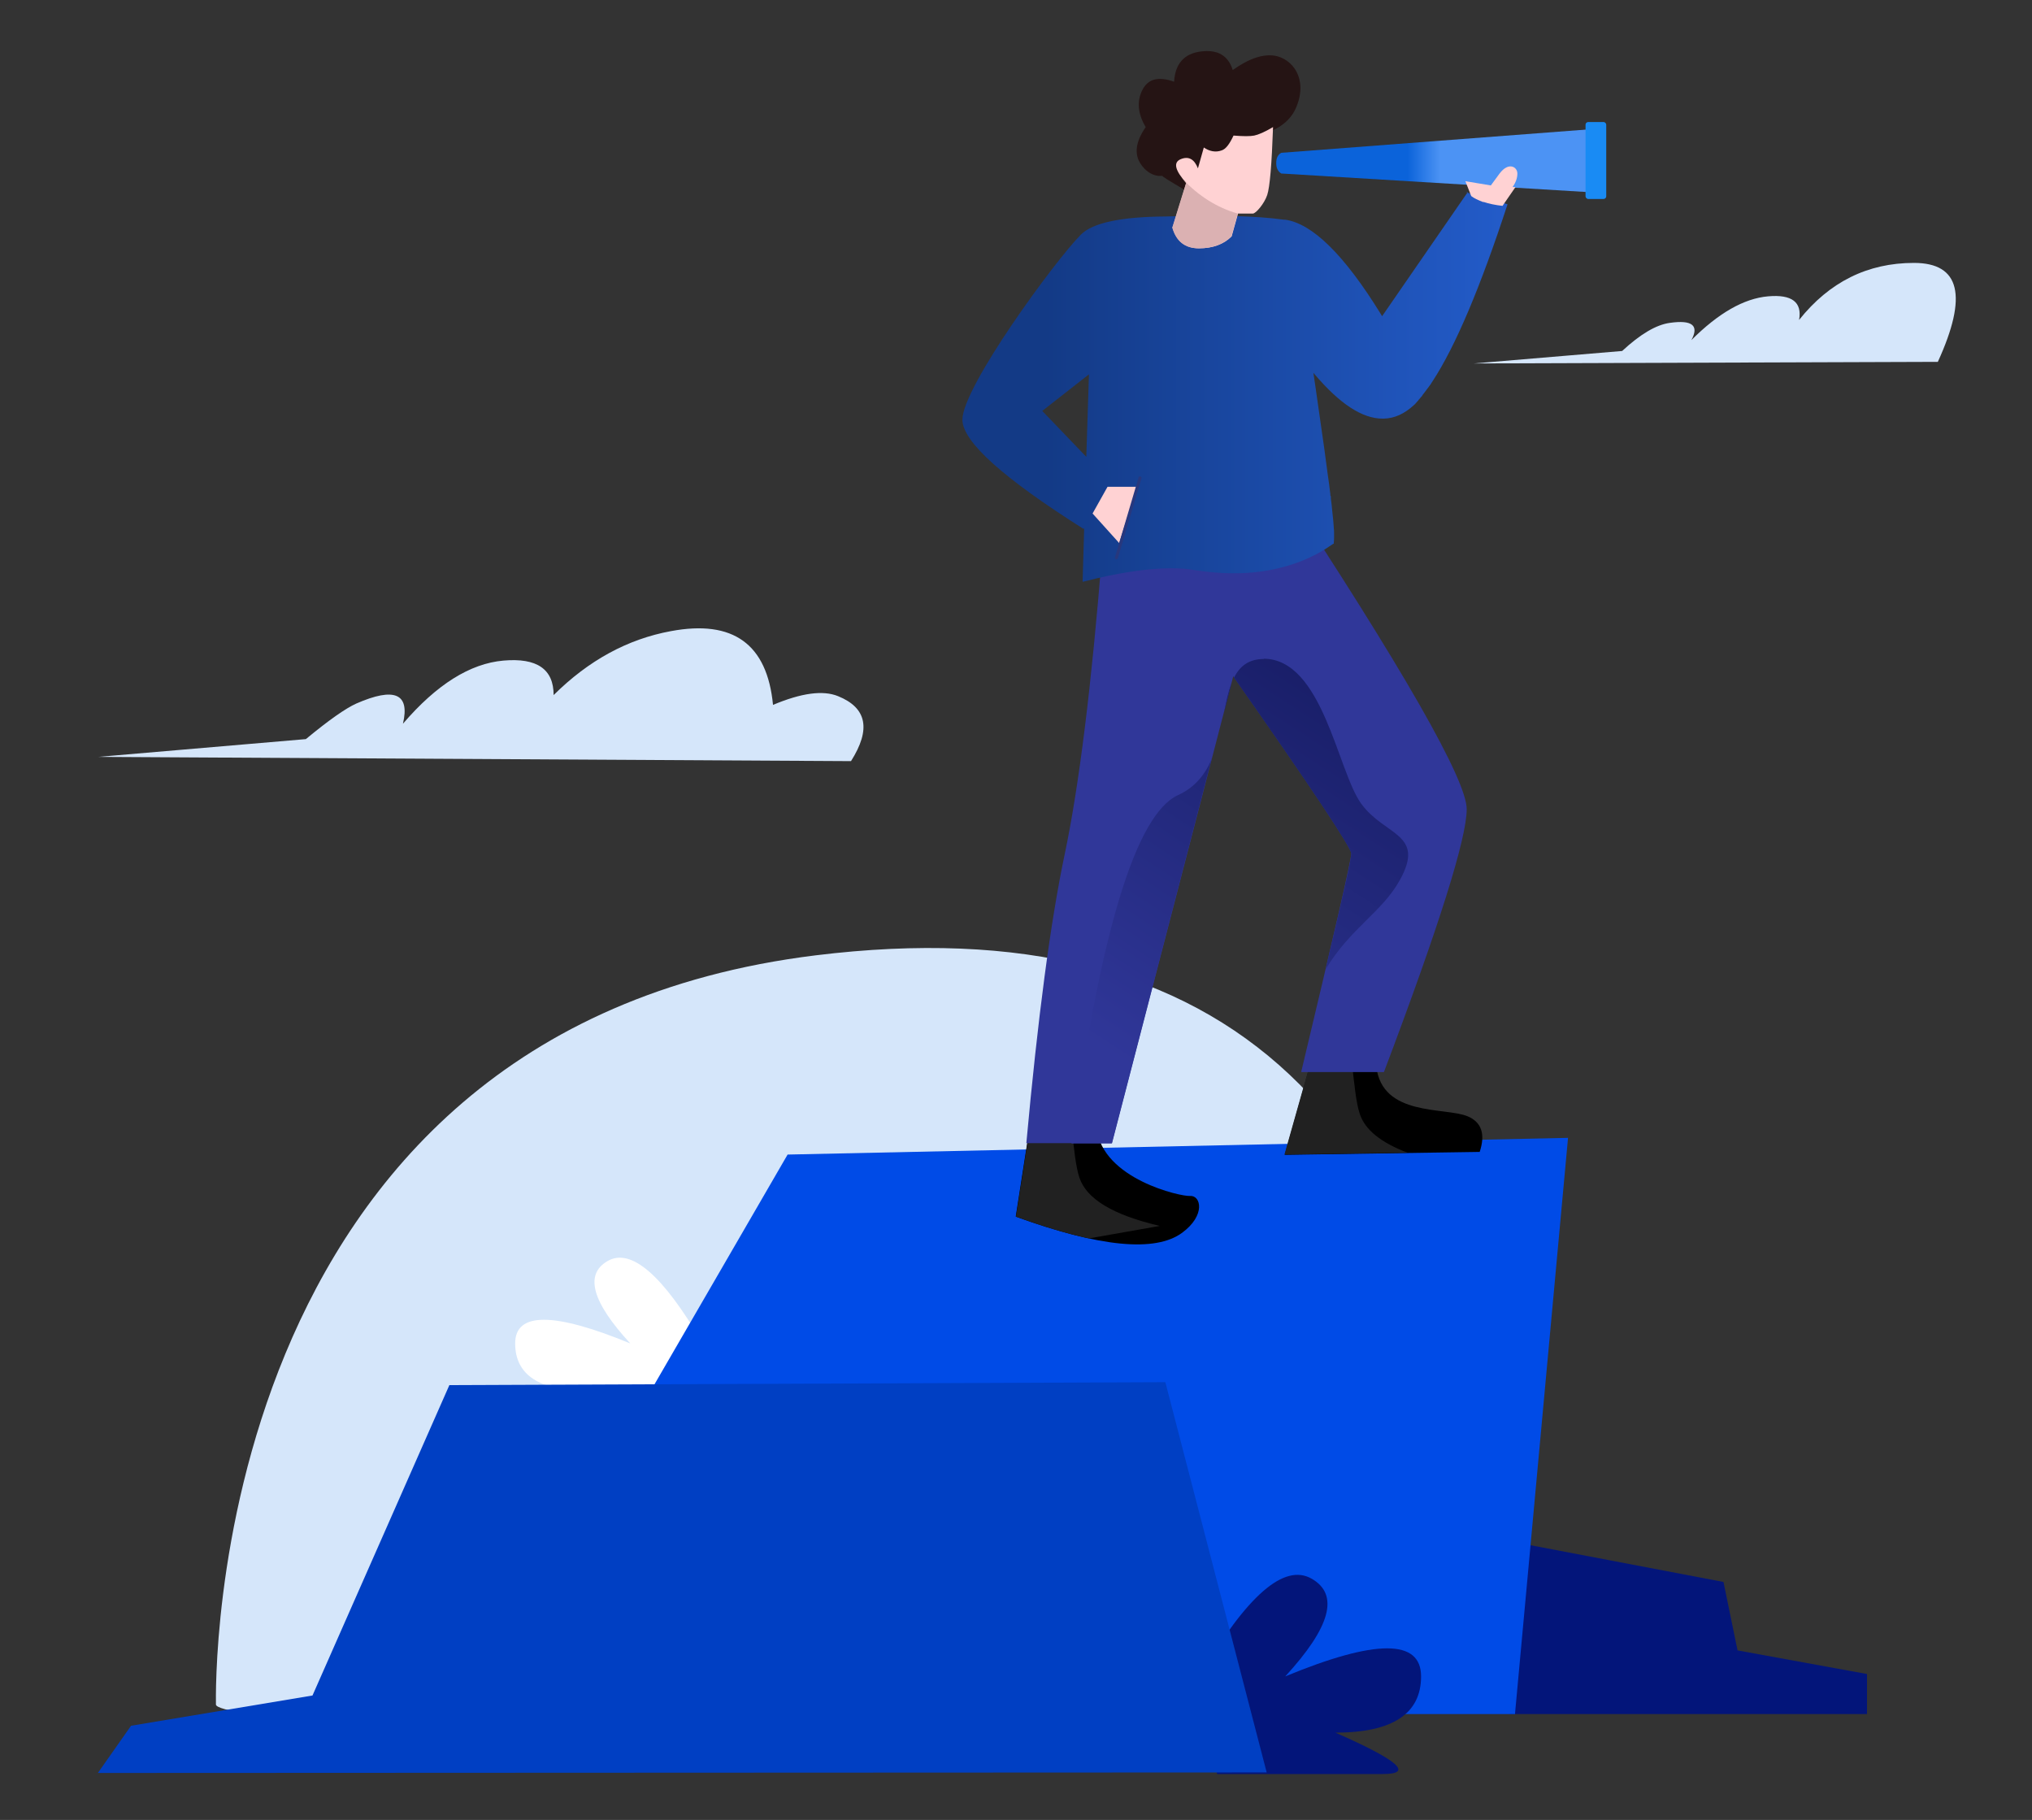 <?xml version="1.0" encoding="UTF-8"?>
<svg id="Layer_1" xmlns="http://www.w3.org/2000/svg" xmlns:xlink="http://www.w3.org/1999/xlink" version="1.1" viewBox="0 0 766 686">
  <rect x="0" y="0" width="766" height="686" fill="#333333" stroke="none"/>
  <!-- Generator: Adobe Illustrator 29.5.0, SVG Export Plug-In . SVG Version: 2.1.0 Build 137)  -->
  <defs>
    <style>
      .st0 {
        fill: #fff;
      }

      .st0, .st1, .st2, .st3, .st4, .st5, .st6, .st7, .st8, .st9, .st10, .st11, .st12, .st13, .st14 {
        fill-rule: evenodd;
      }

      .st1 {
        fill: #ffd2d3;
      }

      .st2 {
        fill: #251414;
      }

      .st3 {
        fill: #d5e6fa;
      }

      .st4 {
        fill: #004be7;
      }

      .st6 {
        fill: #303799;
      }

      .st7 {
        fill: #dbb1b2;
      }

      .st8 {
        fill: url(#linear-gradient);
      }

      .st9 {
        fill: #03157a;
      }

      .st10 {
        fill: url(#linear-gradient1);
      }

      .st11 {
        fill: url(#linear-gradient2);
      }

      .st12 {
        fill: url(#linear-gradient4);
      }

      .st13 {
        fill: url(#linear-gradient3);
      }

      .st15 {
        fill: #198bf4;
      }

      .st14 {
        fill: #003fc3;
      }

      .st16 {
        fill: #27387e;
      }
    </style>
    <linearGradient id="linear-gradient" x1="-686.1" y1="-267.5" x2="-686.1" y2="-268.5" gradientTransform="translate(-31324.4 11888.1) rotate(-180) scale(46.4 -42.8)" gradientUnits="userSpaceOnUse">
      <stop offset="0" stop-color="#212121"/>
      <stop offset="1" stop-color="#212121"/>
    </linearGradient>
    <linearGradient id="linear-gradient1" x1="-688.1" y1="-267.3" x2="-688.1" y2="-268.3" gradientTransform="translate(-36930.5 14015.7) rotate(-180) scale(54.3 -50.7)" gradientUnits="userSpaceOnUse">
      <stop offset="0" stop-color="#212121"/>
      <stop offset="1" stop-color="#212121"/>
    </linearGradient>
    <linearGradient id="linear-gradient2" x1="-704.5" y1="-266.4" x2="-704" y2="-267.5" gradientTransform="translate(89875.5 49051.6) scale(126.9 182.5)" gradientUnits="userSpaceOnUse">
      <stop offset="0" stop-color="#303799"/>
      <stop offset="1" stop-color="#13185c"/>
    </linearGradient>
    <linearGradient id="linear-gradient3" x1="-702" y1="-266.9" x2="-703" y2="-266.9" gradientTransform="translate(145213.7 39359.8) scale(206 146.9)" gradientUnits="userSpaceOnUse">
      <stop offset="0" stop-color="#2662d6"/>
      <stop offset="1" stop-color="#133a86"/>
    </linearGradient>
    <linearGradient id="linear-gradient4" x1="-704.4" y1="-269.2" x2="-704.5" y2="-269.2" gradientTransform="translate(87888.5 6654.6) scale(124 24.5)" gradientUnits="userSpaceOnUse">
      <stop offset="0" stop-color="#4c93f4"/>
      <stop offset="1" stop-color="#0b63da"/>
    </linearGradient>
  </defs>
  <path class="st9" d="M535.7,574.5l33.3,71.6h134.8s0-15.1,0-15.1l-48.8-8.9-5.3-25.8-114-21.7h0Z"/>
  <path class="st3" d="M287.4,654.1h0c-131.1,0-206-7.1-206-11.6s-5.6-253.9,226.1-282.4c154.4-19,238.3,60.1,251.6,237.2-93.7,37.9-184.2,56.9-271.6,56.9h0Z"/>
  <path class="st0" d="M265,506.4h0l-5.7,31.1h-52.8c-10.1,0-5-4.4,15.1-13.2-18.2,0-27.4-6-27.4-17.9,0-11.9,14.5-11.9,43.4,0-14.5-15.7-17.3-26.1-8.5-31.1,8.8-5,20.8,5.3,35.8,31.1h0Z"/>
  <path id="o0rduvf7va" class="st4" d="M216.3,646.1h354.8s20-217.2,20-217.2l-294.2,6.3-94.5,163.1,13.9,47.8Z"/>
  <path class="st9" d="M452.1,631.9h0l6.7,36.8h62.4c11.9,0,5.9-5.2-17.8-15.6,21.5,0,32.3-7.1,32.3-21.2s-17.1-14.1-51.2,0c17.1-18.6,20.4-30.8,10-36.8s-24.5,6.3-42.3,36.8h0Z"/>
  <path id="drttlv7t2b" class="st14" d="M49.4,650.5l68.4-11.4,51.6-117,269.9-1.1,38.2,147.1-440.6.2,12.5-17.8Z"/>
  <path class="st3" d="M37,285.3l78.3-6.7c8.7-7.2,15-11.6,19-13.4,14.4-6.3,20.3-3.8,17.6,7.6,12.7-14.8,25.3-22.7,37.9-23.8,12.6-1.1,18.9,3.2,18.9,13,13.2-13.1,27.9-21.1,44.2-24.1,23.5-4.4,36.3,4.9,38.5,27.8,10.7-4.5,18.8-5.6,24.5-3.3,10.9,4.4,12.5,12.5,4.9,24.5l-283.8-1.6Z"/>
  <g>
    <g>
      <path class="st5" d="M518.8,401.9c2.2,19.2,26,15.3,34.5,18.9,5.2,2.2,6.7,6.7,4.5,13.4l-73.5,1.1,9.6-34c15.1-12.4,23.4-12.2,24.9.5Z"/>
      <path id="_83jejgf9uc" class="st8" d="M493.9,401.3h0c6.1-5,11-7.9,14.9-8.9.3,2.2.5,4.6.8,6.9v1.2c.9,7.5,1.5,14.9,3,19.4,2,6,8,10.8,18,14.6l-46.4.7,9.6-34h0Z"/>
    </g>
    <g>
      <path class="st5" d="M388.1,425.3h0c15.4-12.8,23.8-12.8,25.3,0,2.2,19.2,31.9,25.8,35.2,25.5,4.1-.3,6,7.3-3,13.9-10.1,7.4-31,5.4-62.7-6.1l5.2-33.4h0Z"/>
      <path id="tj7pjw2n5e" class="st10" d="M388.1,425.3h0c6-5,11-8,14.9-9.1.2,1.5.4,3.1.6,4.7v1.2c.1,0,.3,1.2.3,1.2v1.2c.1,0,.2,1.2.2,1.2.7,7.1,1.4,13.9,2.8,18.2,2.7,8.1,12.8,14.1,30.3,18.2l-26.7,4.7c-8-1.7-17.2-4.5-27.5-8.2l5.2-33.4h0Z"/>
    </g>
    <g>
      <g>
        <path class="st6" d="M415.5,208h3.1s63-27.7,63-27.7c47.5,72.1,71.3,113.7,71.3,124.7s-10.4,44.1-31.2,99.1h-31.2c12.6-52.7,18.9-80.2,18.9-82.4s-14.8-24.5-44.5-66.8l-45.7,176h-32.3c4.3-47.1,9.1-83.5,14.5-109.1,5.4-25.7,10.1-63.6,14.1-113.8h0Z"/>
        <path id="_1wiidp43zg" class="st11" d="M456.9,285.8c-2.4,5.8-6.2,10.9-12.8,13.9-15.8,7.2-29.2,51-40.2,131.3h15.2s37.7-145.2,37.7-145.2h0ZM476.5,248.4c-5.8,0-9.1,2.7-11.3,7l-.3-.4c29.7,42.3,44.5,64.6,44.5,66.8s-3.2,16.1-9.7,43.6c9.4-15.6,21.2-21.5,27.9-33.5,10-17.8-5.6-16.7-14.5-29s-14.5-54.6-36.8-54.6h0ZM464.3,257.4h0c-1.3,3.2-2.1,7-2.8,11l2.8-11h0Z"/>
      </g>
      <path class="st13" d="M553.3,72.4l-32.3,46.8-.4-.7c-13.8-22.4-25.9-34.3-36.2-35.7h-.5c-9.9-1.4-24.7-1.8-44.4-1.2-16.9.1-27.6,2.4-32,6.8-9.7,9.7-44.7,57.5-44.7,69.8v.2c.3,8.3,15.5,21.9,45.7,41l.2-.4-.6,20.3.9-.2c12.5-3.2,23.1-4.8,31.9-4.9h.6c3.2,0,6.2.2,8.9.7,5.2.8,10,1.2,14.4,1.2h.9c24.3-.2,36.4-11.2,37.1-11.2h0s0,0,0,0h0s0,0,0,0c0,0,0,0,0-.1,0,0,0-.1,0-.2,0-.3.1-.9.1-1.7v-.4c0-.5,0-1,0-1.6,0-.6,0-1.2-.1-1.8v-.2c-.1-1.7-.3-3.9-.6-6.4h0c-.1-1.5-.3-2.9-.5-4.5v-.9c-.1,0-.2-.4-.2-.4,0-.4,0-.8-.1-1.2-.2-2-.5-4-.8-6-.5-3.5-.9-7-1.4-10.5-1-7-2-14-3-21h0s-.2-1.4-.2-1.4c-.3-2-.6-4.1-.9-6.1l.4.5c9.5,11.2,18,16.8,25.7,16.8h.4c4.1-.1,7.8-1.8,11.4-5.1.2-.2.5-.4.7-.7h0c.3-.4.7-.8,1-1.1h0s0-.1,0-.1c0-.1.2-.2.3-.3.3-.4.6-.7.9-1.1h.1c0-.1.2-.4.2-.4h0c.2-.3.4-.6.6-.8.7-.9,1.4-1.9,2.1-2.8.3-.4.6-.8.8-1.2l.4-.6-.2.4.2-.4c8.5-13,17.9-35.1,28.2-66.6l-15.6-4.5h0ZM410.5,141.1l-1,31.1-16.6-17.3h0s0,0,0,0l17.6-13.8h0Z"/>
      <path class="st2" d="M448.2,71.3l4.4-9.5,1.9-5.7c1.3.8,3,1.3,5.1,1.3s4.3-1.7,6.5-5.2c12.1-.8,19.7-4.8,22.6-11.9,4.4-10.7-1.5-18.1-8.1-19.3-4.5-.7-9.7,1-15.9,5.4-1.7-5.5-5.7-7.8-12-7-6.3.8-9.7,4.6-10.1,11.4-5.9-2.1-9.9-1.1-12,3.2-2.1,4.2-1.7,8.9,1.3,13.9-3.8,5.5-4.4,10.1-1.9,13.9,3.8,5.7,8.9,4.4,8.2,4.4s2.5,1.9,8.9,5.7l1.3-.6Z"/>
      <g>
        <path class="st1" d="M451.6,63.4l2.2-7.8c2.2,1.5,4.5,1.9,6.7,1.1,1.6-.5,3-2.4,4.5-5.6,3.7.3,6.3.3,7.8,0,1.5-.3,3.9-1.3,7.1-3.2-.5,14-1.2,22.6-2.2,25.6-1.1,3.3-4.3,7-5.4,7h-5.6s-2.4,8.6-2.4,8.6c-3,3-7.1,4.5-12.3,4.5s-8.5-2.6-10-7.8l5.2-16.8c-4.3-4.8-5-7.8-2.1-9s5.1-.1,6.5,3.5h0Z"/>
        <path id="_1tkuzmidfj" class="st7" d="M446,67.7c.3.4.7.8,1.1,1.3l-5.2,16.8c1.5,5.2,4.8,7.8,10,7.8s9.3-1.5,12.3-4.5l2.4-8.6h0c-7.8-2.2-14.7-6.6-20.8-13,0,0,.1.2.1.2Z"/>
      </g>
      <path class="st12" d="M481.1,61.4c0-1.8.6-3.1,1.9-3.8l122-9.3v24.5s-122-7.4-122-7.4c-1.3-.8-1.9-2.1-1.9-3.9Z"/>
      <path class="st1" d="M559.2,76.1c2.1.7,4.5,1.2,7.2,1.5l4.9-7.1h-1.1c1.2-1.7,1.8-3.4,1.8-5.1,0-2.5-3.3-4.5-6.7,0l-3.3,4.5-9.6-1.6,2.2,5.6c1,.8,2.5,1.5,4.6,2.3Z"/>
      <rect class="st15" x="597.6" y="46" width="7.8" height="29" rx="1" ry="1" transform="translate(1203.1 121) rotate(-180)"/>
    </g>
    <path class="st1" d="M411.9,193.6l10,11.1,6.7-21.2h-11.1s-5.6,10-5.6,10h0Z"/>
    <path class="st16" d="M420.7,210.8c-.3,0-.5-.4-.4-.7l8.9-30.1h0c0-.3.4-.5.7-.4.3,0,.5.4.4.7l-8.9,30.1c0,.3-.4.4-.7.4Z"/>
  </g>
  <path class="st3" d="M730.5,136.4l-174.9.6,55.9-4.7c6.8-6.3,12.8-9.9,18-10.6,8.4-1.2,11.1,1,8.1,6.5,10.2-10.2,19.8-15.7,28.9-16.5,9-.8,12.9,2.2,11.7,8.9,11.4-14.3,25.8-21.5,43.3-21.5,17.4,0,20.4,12.4,9,37.3h0Z"/>
</svg>